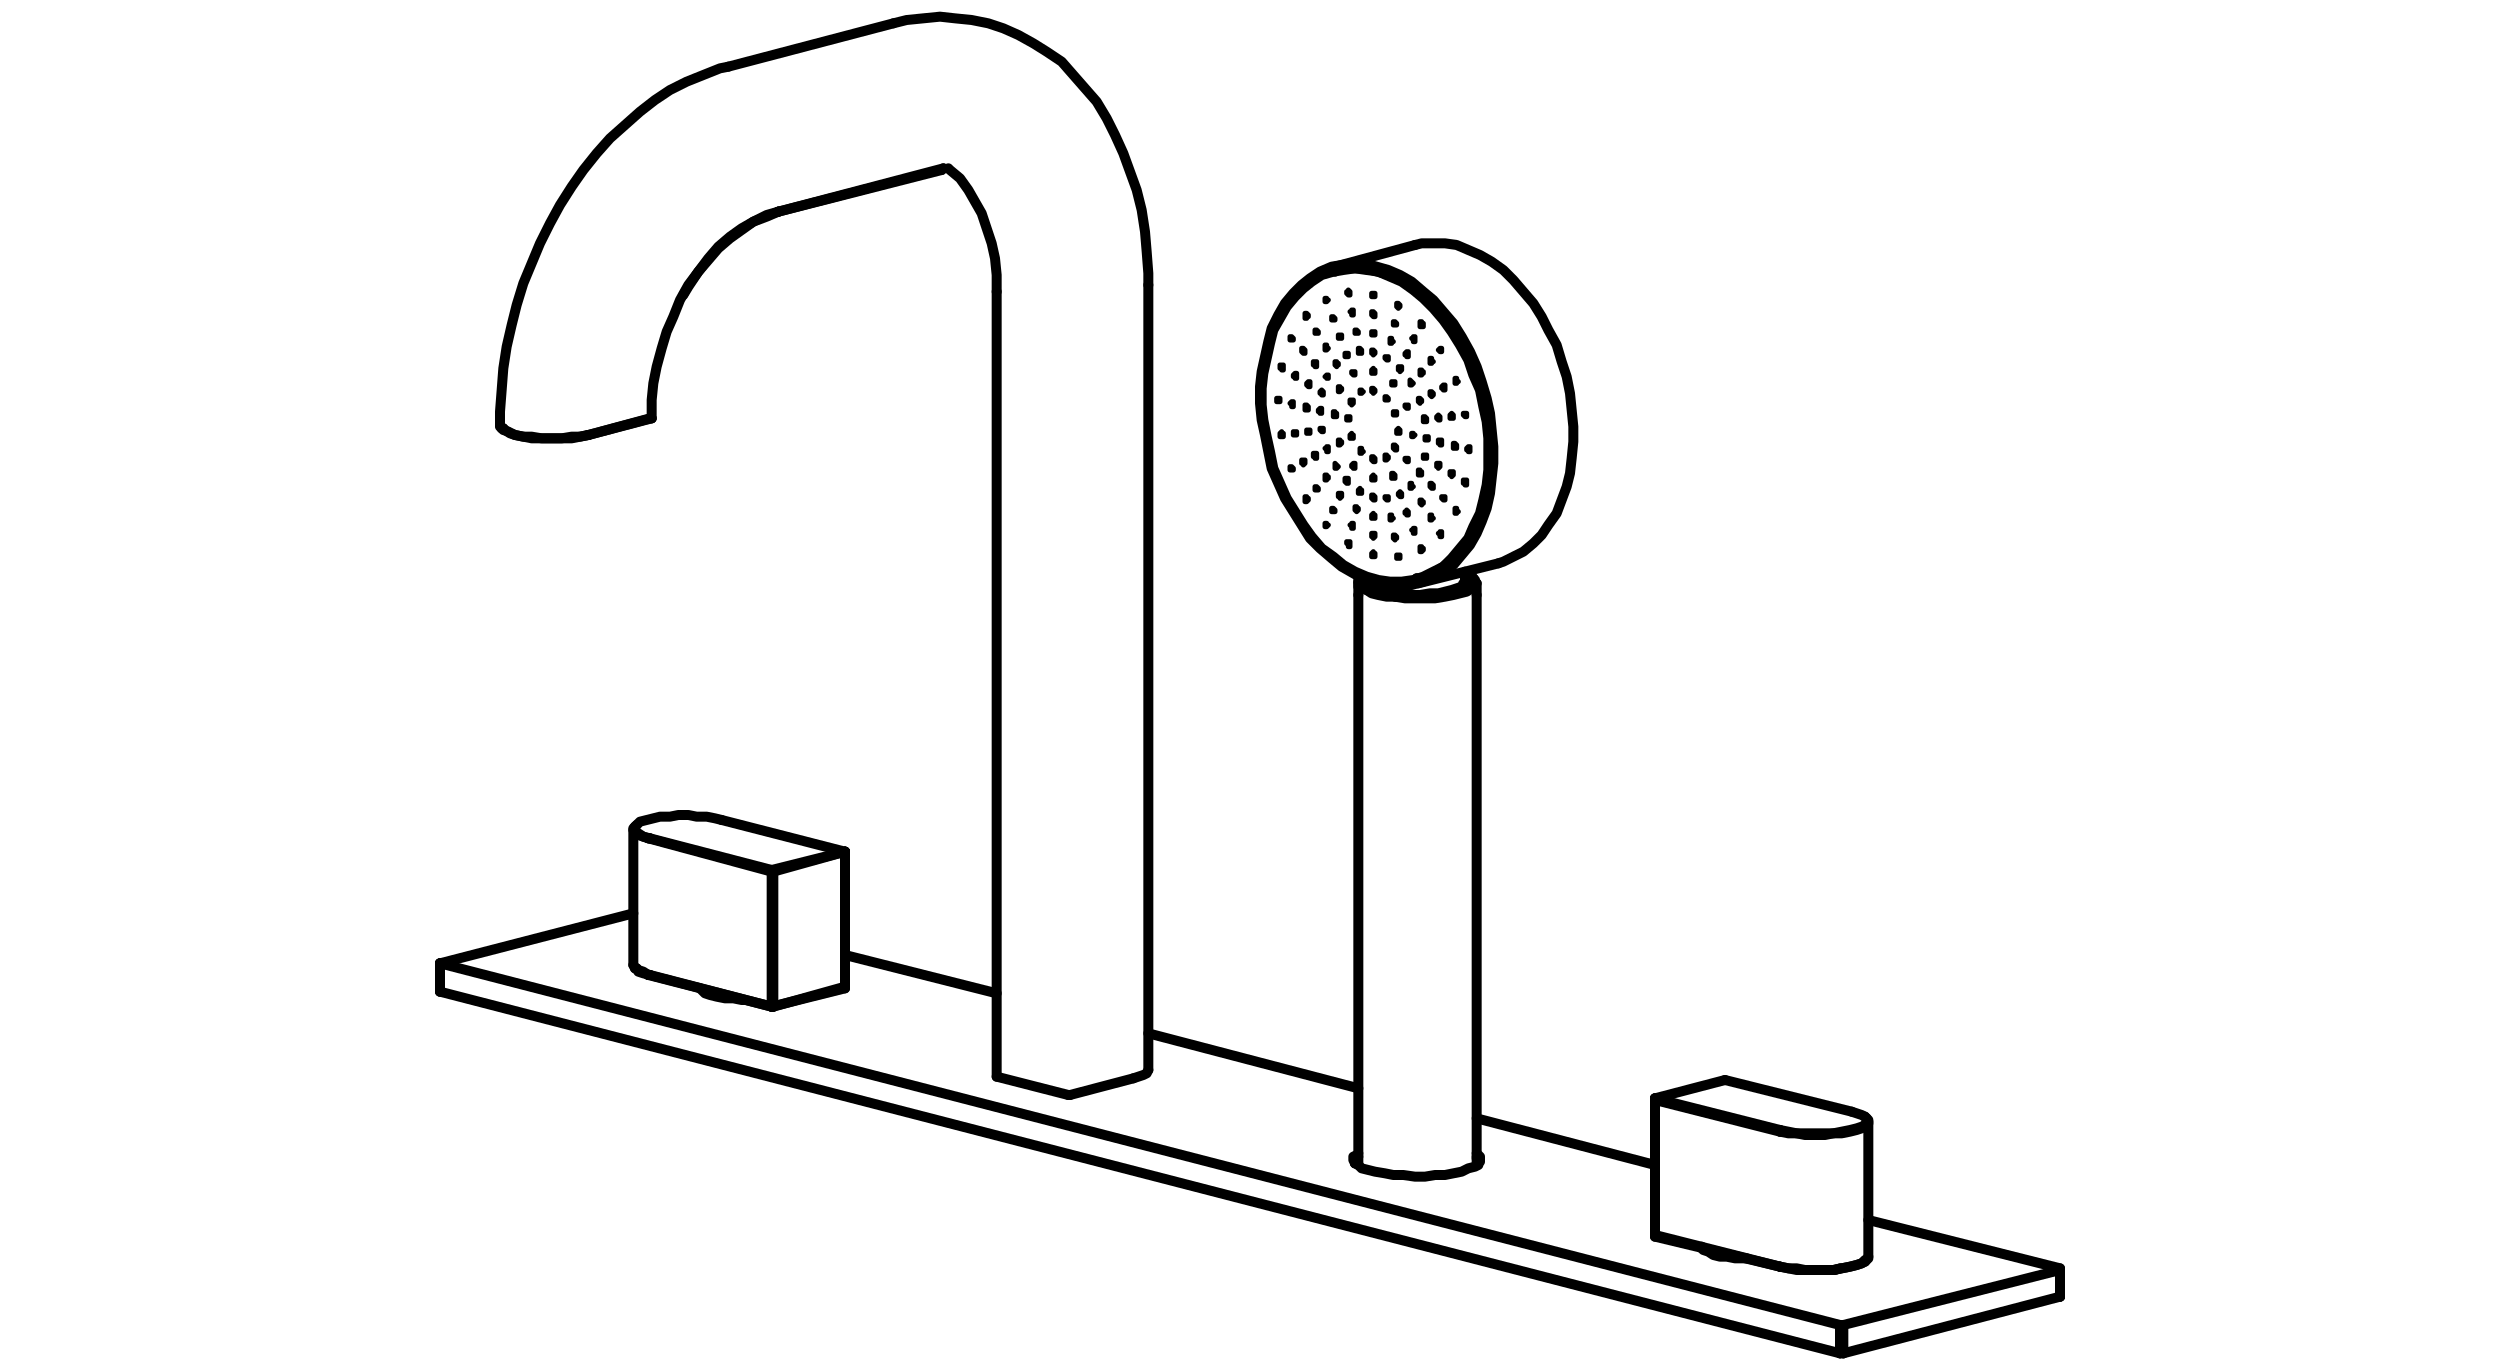 <?xml version="1.0" encoding="UTF-8"?>
<svg id="Livello_1" xmlns="http://www.w3.org/2000/svg" version="1.1" viewBox="0 0 150 82.2">
  <!-- Generator: Adobe Illustrator 29.3.1, SVG Export Plug-In . SVG Version: 2.1.0 Build 151)  -->
  <defs>
    <style>
      .st0 {
        stroke-width: .3px;
      }

      .st0, .st1 {
        fill: none;
        stroke: #000;
        stroke-linecap: round;
        stroke-linejoin: round;
      }

      .st1 {
        stroke-width: .6px;
      }
    </style>
  </defs>
  <g>
    <line class="st1" x1="26.4" y1="59.5" x2="26.4" y2="59.4"/>
    <line class="st1" x1="26.4" y1="57.8" x2="26.4" y2="59.5"/>
    <line class="st1" x1="26.4" y1="57.8" x2="26.4" y2="57.8"/>
    <line class="st1" x1="26.4" y1="57.8" x2="26.4" y2="59.4"/>
    <g>
      <polyline class="st1" points="88.7 69.7 88.7 69.7 88.6 69.5 88.6 69.4"/>
      <polyline class="st1" points="81.5 69.4 81.4 69.6 81.3 69.7"/>
      <polyline class="st1" points="81.3 69.8 81.2 69.6 81.2 69.4 81.4 69.3 81.5 69.2"/>
      <polyline class="st1" points="88.6 69.2 88.6 69.2 88.8 69.4 88.8 69.5 88.8 69.7 88.7 69.8"/>
      <line class="st1" x1="123.6" y1="77.8" x2="123.6" y2="77.8"/>
      <line class="st1" x1="123.6" y1="77.8" x2="123.6" y2="76.2"/>
      <line class="st1" x1="123.6" y1="77.8" x2="110.6" y2="81.2"/>
      <line class="st1" x1="26.4" y1="59.5" x2="110.4" y2="81.2"/>
      <polyline class="st1" points="110.6 81.2 110.6 81.2 110.5 81.2 110.4 81.2"/>
      <line class="st1" x1="110.6" y1="79.5" x2="110.6" y2="81.2"/>
      <line class="st1" x1="110.4" y1="81.2" x2="110.4" y2="79.5"/>
      <polyline class="st1" points="88.7 69.8 88.7 69.9 88.5 70 88.1 70.1 87.7 70.3 87.2 70.4 86.7 70.5 86.1 70.5 85.5 70.6 84.9 70.6 84.2 70.5 83.6 70.5 83.1 70.4 82.5 70.3 82.1 70.2 81.7 70.1 81.5 69.9 81.3 69.8"/>
      <polyline class="st1" points="109.2 76.2 109.4 76.2 109.8 76.2 110.1 76.2 110.4 76.1"/>
      <line class="st1" x1="38" y1="54.8" x2="26.4" y2="57.8"/>
      <line class="st1" x1="26.4" y1="57.8" x2="110.4" y2="79.5"/>
      <polyline class="st1" points="110.4 79.5 110.4 79.5 110.5 79.6 110.6 79.6 110.6 79.5"/>
      <line class="st1" x1="110.6" y1="79.5" x2="123.6" y2="76.2"/>
      <polyline class="st1" points="123.6 76.2 123.6 76.2 123.6 76.1"/>
      <line class="st1" x1="59.8" y1="59.6" x2="50.7" y2="57.3"/>
      <line class="st1" x1="81.5" y1="65.3" x2="68.9" y2="62"/>
      <line class="st1" x1="99.3" y1="69.9" x2="88.6" y2="67.1"/>
      <line class="st1" x1="123.6" y1="76.1" x2="112.1" y2="73.2"/>
      <polyline class="st1" points="104.8 75.5 104.7 75.5 104.1 75.5 103.6 75.4 103.2 75.4 102.8 75.3 102.5 75.1 102.2 75 102.1 74.9 102.1 74.8"/>
      <polyline class="st1" points="44.6 60 44.5 60 44 59.9 43.5 59.9 43 59.8 42.6 59.7 42.3 59.6 42.1 59.4 42 59.3"/>
      <polyline class="st1" points="39 58.5 38.6 58.4 38.3 58.3 38.2 58.1"/>
      <polyline class="st1" points="38 57.9 38 57.9 38.1 58.1 38.3 58.2 38.6 58.3 38.9 58.5"/>
      <polyline class="st1" points="38.9 50.3 38.6 50.2 38.3 50.1 38.1 50 38 49.8 38 49.7 38.1 49.6"/>
      <line class="st1" x1="50.7" y1="51.1" x2="50.7" y2="51.1"/>
      <line class="st1" x1="50.7" y1="51.1" x2="50.7" y2="51.1"/>
      <line class="st1" x1="38.9" y1="58.5" x2="39" y2="58.5"/>
      <line class="st1" x1="46.3" y1="60.4" x2="39" y2="58.5"/>
      <line class="st1" x1="50.7" y1="59.3" x2="50.7" y2="59.2"/>
      <line class="st1" x1="50.7" y1="59.3" x2="46.3" y2="60.4"/>
      <line class="st1" x1="46.3" y1="60.4" x2="46.3" y2="60.4"/>
      <line class="st1" x1="46.3" y1="60.4" x2="46.4" y2="60.4"/>
      <polyline class="st1" points="43.3 49.2 42.9 49.1 42.4 49 41.8 49 41.3 48.9 40.7 48.9 40.2 49 39.6 49 39.2 49.1 38.8 49.2 38.4 49.3 38.2 49.5 38.1 49.6 38.1 49.8 38.1 49.9 38.3 50 38.6 50.2 39 50.3"/>
      <line class="st1" x1="50.7" y1="51.1" x2="43.3" y2="49.2"/>
      <line class="st1" x1="50.7" y1="59.2" x2="50.7" y2="51.1"/>
      <line class="st1" x1="46.4" y1="60.4" x2="50.7" y2="59.2"/>
      <line class="st1" x1="38.9" y1="58.5" x2="46.3" y2="60.4"/>
      <line class="st1" x1="50.7" y1="51.1" x2="50.7" y2="51.1"/>
      <line class="st1" x1="46.3" y1="52.2" x2="50.7" y2="51.1"/>
      <line class="st1" x1="50.7" y1="51.1" x2="46.4" y2="52.3"/>
      <line class="st1" x1="39" y1="50.3" x2="46.3" y2="52.2"/>
      <line class="st1" x1="39" y1="50.3" x2="38.9" y2="50.3"/>
      <line class="st1" x1="46.3" y1="52.3" x2="38.9" y2="50.3"/>
      <line class="st1" x1="46.3" y1="60.4" x2="46.4" y2="60.4"/>
      <line class="st1" x1="46.4" y1="52.3" x2="46.4" y2="60.4"/>
      <line class="st1" x1="46.3" y1="60.4" x2="46.3" y2="52.3"/>
      <line class="st1" x1="46.3" y1="52.3" x2="46.4" y2="52.3"/>
      <line class="st1" x1="46.4" y1="52.3" x2="46.3" y2="52.2"/>
      <line class="st1" x1="46.3" y1="52.3" x2="46.3" y2="52.2"/>
      <line class="st1" x1="99.3" y1="74.1" x2="99.3" y2="74.1"/>
      <line class="st1" x1="99.3" y1="74.1" x2="99.3" y2="66"/>
      <line class="st1" x1="99.3" y1="66" x2="99.3" y2="65.9"/>
      <line class="st1" x1="99.3" y1="66" x2="99.3" y2="66"/>
      <line class="st1" x1="106.8" y1="76" x2="99.3" y2="74.2"/>
      <line class="st1" x1="99.3" y1="74.2" x2="99.3" y2="74.1"/>
      <line class="st1" x1="106.8" y1="76" x2="106.8" y2="76"/>
      <polyline class="st1" points="111.9 75.7 111.9 75.7 111.7 75.8 111.4 75.9 111 76 110.5 76.1 110 76.2 109.4 76.2 108.9 76.2 108.3 76.2 107.8 76.2 107.3 76.1 106.8 76"/>
      <line class="st1" x1="99.3" y1="66" x2="99.3" y2="74.1"/>
      <line class="st1" x1="99.3" y1="74.1" x2="106.8" y2="76"/>
      <line class="st1" x1="99.3" y1="65.9" x2="99.3" y2="66"/>
      <line class="st1" x1="106.8" y1="67.9" x2="99.3" y2="66"/>
      <line class="st1" x1="111.1" y1="66.7" x2="103.5" y2="64.8"/>
      <line class="st1" x1="103.5" y1="64.8" x2="99.3" y2="65.9"/>
      <line class="st1" x1="99.3" y1="65.9" x2="106.8" y2="67.8"/>
      <polyline class="st1" points="106.8 76 107.3 76.1 107.8 76.1 108.3 76.2 108.9 76.2 109.5 76.2 110 76.2 110.5 76.1 111 76 111.4 75.9 111.7 75.8 111.9 75.6 112.1 75.5 112.1 75.4"/>
      <line class="st1" x1="106.8" y1="67.8" x2="106.8" y2="67.9"/>
      <polyline class="st1" points="112 67.1 112 67.1 112.1 67.2 112.1 67.4 111.9 67.5 111.7 67.7 111.4 67.8 111 67.9 110.5 68 110 68 109.5 68.1 108.9 68.1 108.3 68.1 107.8 68 107.3 68 106.8 67.9"/>
      <polyline class="st1" points="106.8 67.8 107.3 67.9 107.8 68 108.3 68 108.9 68 109.4 68 110 68 110.5 67.9 111 67.8 111.4 67.7 111.7 67.6 111.9 67.5 112 67.3 112 67.2 111.9 67 111.7 66.9 111.4 66.8 111.1 66.7"/>
      <polyline class="st1" points="80.2 16.2 80.2 16.2 80.9 16.1 81.6 16.1 82.3 16.2 83 16.4 83.7 16.6 84.4 17 85 17.5 85.7 18 86.3 18.6 86.8 19.3 87.4 20.1 87.8 20.9 88.3 21.8 88.6 22.7 88.9 23.6 89.1 24.6 89.3 25.5 89.4 26.5 89.4 27.5 89.4 28.4 89.2 29.3 89 30.2 88.8 31 88.4 31.7 88.1 32.4 87.6 33 87.1 33.6 86.6 34 86 34.4 85.3 34.7 85 34.7"/>
      <polyline class="st1" points="82.6 35 81.9 34.8 81.2 34.4 80.5 34 79.9 33.5 79.2 32.9 78.6 32.3 78.1 31.5 77.6 30.7 77.1 29.9 76.7 29 76.3 28.1 76.1 27.1 75.9 26.1 75.7 25.2 75.6 24.2 75.6 23.2 75.7 22.3 75.9 21.4 76.1 20.5 76.3 19.7 76.7 18.9 77.1 18.2 77.6 17.6 78.1 17.1 78.6 16.7 79.2 16.3 79.9 16 80.5 15.9 81.2 15.8 81.9 15.8 82.6 16 83.3 16.2 84 16.5 84.7 16.9 85.4 17.5 86 18 86.6 18.7 87.2 19.4 87.7 20.2 88.2 21.1 88.6 22 88.9 22.9 89.2 23.9 89.4 24.8 89.5 25.8 89.6 26.8 89.6 27.8 89.5 28.7 89.4 29.6 89.2 30.5 88.9 31.3 88.6 32 88.2 32.7 87.7 33.3 87.2 33.9 86.6 34.3 86 34.7 85.4 34.9 84.7 35.1 84 35.2 83.3 35.1 82.6 35"/>
      <polyline class="st1" points="84.9 14.7 85.3 14.6 86 14.6 86.7 14.6 87.4 14.7 88.1 15 88.8 15.3 89.5 15.7 90.2 16.2 90.8 16.8 91.4 17.5 92 18.2 92.5 19 92.9 19.8 93.4 20.7 93.7 21.7 94 22.6 94.2 23.6 94.3 24.6 94.4 25.6 94.4 26.5 94.3 27.5 94.2 28.4 94 29.2 93.7 30 93.4 30.8 92.9 31.5 92.5 32.1 92 32.6 91.4 33.1 90.8 33.4 90.2 33.7 89.9 33.8"/>
      <polyline class="st1" points="89.3 27.3 89.3 28.2 89.2 29.1 89 30 88.8 30.8 88.4 31.6 88.1 32.3 87.6 32.9 87.1 33.5 86.6 34 86 34.3 85.4 34.6 84.8 34.8 84.1 34.9 83.4 34.9 82.7 34.8 82 34.6 81.3 34.3 80.6 33.9 80 33.4 79.3 32.9 78.7 32.2 78.2 31.5 77.7 30.7 77.2 29.9 76.8 29 76.4 28.1 76.2 27.1 76 26.2 75.8 25.2 75.7 24.3 75.7 23.3 75.8 22.4 76 21.5 76.2 20.6 76.4 19.8 76.8 19.1 77.2 18.4 77.7 17.8 78.2 17.3 78.7 16.9 79.3 16.5 80 16.3 80.6 16.2 81.3 16.1 82 16.2 82.7 16.3 83.4 16.6 84.1 16.9 84.8 17.4 85.4 17.9 86 18.5 86.6 19.2 87.1 19.9 87.6 20.7 88.1 21.6 88.4 22.5 88.8 23.4 89 24.4 89.2 25.3 89.3 26.3 89.3 27.3"/>
      <polyline class="st1" points="82.2 34.9 82.2 35 82.3 35.2 82.5 35.3 82.8 35.4 83.2 35.5 83.7 35.6 84.2 35.6 84.7 35.7 85.2 35.7 85.8 35.6 86.3 35.6 86.7 35.5 87.1 35.4 87.4 35.3 87.7 35.2 87.8 35 87.9 34.9"/>
      <polyline class="st1" points="81.7 34.7 81.6 34.8 81.5 34.9 81.6 35.1 81.8 35.2 82 35.4 82.3 35.5 82.8 35.6 83.2 35.7 83.8 35.8"/>
      <polyline class="st1" points="83.8 35.8 84.3 35.8 84.9 35.8 85.5 35.8 86.1 35.8 86.6 35.7 87.1 35.6 87.6 35.5 87.9 35.4 88.2 35.3 88.4 35.1 88.5 35 88.5 34.8 88.4 34.7 88.2 34.5 87.9 34.4"/>
      <polyline class="st1" points="88.4 34.7 88.4 34.7 88.5 34.9 88.6 35 88.5 35.2 88.3 35.3 88 35.5 87.6 35.6 87.2 35.7 86.7 35.8 86.1 35.9 85.5 35.9 84.9 35.9 84.3 35.9 83.7 35.8"/>
      <polyline class="st1" points="83.7 35.8 83.2 35.8 82.7 35.7 82.3 35.6 82 35.4 81.7 35.3 81.5 35.2 81.5 35 81.5 34.8 81.6 34.7"/>
      <polyline class="st1" points="68.9 64.2 68.9 64.2 68.8 64.4 68.6 64.5 68.3 64.6 68 64.7"/>
      <line class="st1" x1="68" y1="64.7" x2="64.2" y2="65.7"/>
      <line class="st1" x1="64.1" y1="65.7" x2="59.8" y2="64.6"/>
      <line class="st1" x1="59.8" y1="17.5" x2="59.8" y2="64.6"/>
      <line class="st1" x1="64.2" y1="65.7" x2="64.1" y2="65.7"/>
      <polyline class="st1" points="56.9 10.1 57 10.2 57.6 10.7 58.1 11.4 58.5 12.1 58.9 12.8 59.2 13.7 59.5 14.6 59.7 15.5 59.8 16.5 59.8 17.5"/>
      <line class="st1" x1="56.5" y1="10.2" x2="56.6" y2="10.1"/>
      <line class="st1" x1="56.5" y1="10.2" x2="46.7" y2="12.7"/>
      <line class="st1" x1="46.7" y1="12.7" x2="56.6" y2="10.1"/>
      <line class="st1" x1="46.7" y1="12.7" x2="46.7" y2="12.7"/>
      <polyline class="st1" points="46.7 12.7 46 13 45.2 13.3 44.5 13.8 43.8 14.3 43.1 14.9 42.5 15.6 41.9 16.3 41.3 17.2 41 17.7"/>
      <line class="st1" x1="39" y1="25.1" x2="35.3" y2="26.1"/>
      <line class="st1" x1="39" y1="25.1" x2="39.1" y2="25.1"/>
      <polyline class="st1" points="35.3 26.1 34.8 26.2 34.3 26.3 33.7 26.3 33.1 26.3 32.5 26.3 31.9 26.3 31.4 26.2 30.9 26.1 30.6 26 30.3 25.8 30.2 25.7"/>
      <line class="st1" x1="35.3" y1="26.1" x2="35.3" y2="26.1"/>
      <line class="st1" x1="35.3" y1="26.1" x2="39.1" y2="25.1"/>
      <polyline class="st1" points="39.1 25.1 39.1 24 39.2 23 39.4 22 39.7 20.9 40 19.9 40.4 19 40.8 18 41.3 17.1 41.9 16.3 42.5 15.5 43.1 14.8 43.8 14.2 44.5 13.7 45.2 13.3 46 12.9 46.7 12.7"/>
      <polyline class="st1" points="30 25.5 30 25.5 30 25.6 30.2 25.8 30.5 25.9 30.9 26.1 31.4 26.2 31.9 26.2 32.5 26.3 33.1 26.3 33.7 26.3 34.3 26.2 34.8 26.2 35.3 26.1"/>
      <polyline class="st1" points="88.7 69.7 88.7 69.7 88.7 69.8 88.6 69.9"/>
      <polyline class="st1" points="81.4 69.8 81.3 69.8 81.3 69.7"/>
      <line class="st1" x1="123.6" y1="77.8" x2="123.6" y2="76.2"/>
      <line class="st1" x1="38.1" y1="58.1" x2="38.2" y2="58.1"/>
      <line class="st1" x1="38" y1="49.8" x2="38" y2="57.9"/>
      <line class="st1" x1="38.2" y1="49.5" x2="38.1" y2="49.6"/>
      <line class="st1" x1="111.9" y1="75.7" x2="112" y2="75.6"/>
      <line class="st1" x1="112.1" y1="75.4" x2="112.1" y2="67.3"/>
      <line class="st1" x1="112" y1="67.1" x2="111.9" y2="67"/>
      <line class="st1" x1="85.1" y1="35" x2="89.9" y2="33.8"/>
      <line class="st1" x1="84.9" y1="14.7" x2="80.1" y2="16"/>
      <line class="st1" x1="84.9" y1="34.8" x2="85" y2="34.7"/>
      <line class="st1" x1="80.2" y1="16.2" x2="80.1" y2="16.3"/>
      <line class="st1" x1="87.9" y1="34.9" x2="87.9" y2="34.3"/>
      <line class="st1" x1="82.2" y1="34.9" x2="82.2" y2="34.9"/>
      <line class="st1" x1="81.5" y1="35" x2="81.5" y2="35.7"/>
      <line class="st1" x1="88.6" y1="35.7" x2="88.6" y2="35"/>
      <line class="st1" x1="81.7" y1="34.7" x2="81.6" y2="34.7"/>
      <line class="st1" x1="88.4" y1="34.7" x2="88.4" y2="34.7"/>
      <line class="st1" x1="81.5" y1="35.7" x2="81.5" y2="69.9"/>
      <line class="st1" x1="88.6" y1="69.9" x2="88.6" y2="35.7"/>
      <line class="st1" x1="68.9" y1="64.2" x2="68.9" y2="17.1"/>
      <polyline class="st1" points="68.9 17.1 68.9 16.4 68.8 15.1 68.7 13.9 68.5 12.6 68.2 11.4 67.8 10.3 67.4 9.2 66.9 8.1 66.4 7.1 65.8 6.1 65.1 5.3 64.4 4.5 63.7 3.7 62.8 3.1 62 2.6 61.1 2.1 60.2 1.7 59.3 1.4 58.3 1.2 57.3 1.1 56.4 1 55.4 1.1 54.4 1.2 53.6 1.4"/>
      <line class="st1" x1="53.6" y1="1.4" x2="43.7" y2="4"/>
      <polyline class="st1" points="30.1 25.7 30.1 25.7 30.2 25.7"/>
      <polyline class="st1" points="43.7 4 43.2 4.1 42.2 4.5 41.2 4.9 40.2 5.4 39.3 6 38.4 6.7 37.5 7.5 36.6 8.3 35.8 9.2 35 10.2 34.3 11.2 33.6 12.3 33 13.4 32.4 14.6 31.9 15.8 31.4 17 31 18.3 30.7 19.5 30.4 20.8 30.2 22.1 30.1 23.4 30 24.7 30 25.5"/>
    </g>
  </g>
  <g>
    <polyline class="st0" points="86.4 21.1 86.4 21.1 86.4 21.1 86.5 21.1 86.5 21.1 86.5 21.1 86.5 21.1 86.5 21 86.5 21 86.5 20.9 86.5 20.9 86.4 20.9 86.4 20.9 86.4 20.9 86.4 20.9 86.3 21 86.4 21.1"/>
    <polyline class="st0" points="85.4 25.1 85.4 25.2 85.4 25.2 85.4 25.3 85.5 25.3 85.5 25.3 85.6 25.3 85.6 25.2 85.6 25.2 85.6 25.1 85.6 25.1 85.5 25 85.5 25 85.4 25 85.4 25 85.4 25.1 85.4 25.1"/>
    <polyline class="st0" points="86.2 25 86.2 25.1 86.2 25.1 86.3 25.2 86.3 25.2 86.3 25.2 86.4 25.2 86.4 25.1 86.4 25.1 86.4 25 86.4 25 86.3 24.9 86.3 24.9 86.3 24.9 86.2 25 86.2 25 86.2 25"/>
    <polyline class="st0" points="87 25 87 25 87 25.1 87.1 25.1 87.1 25.1 87.2 25.1 87.2 25.1 87.2 25.1 87.2 25 87.2 24.9 87.2 24.9 87.2 24.9 87.1 24.8 87.1 24.8 87 24.9 87 24.9 87 25"/>
    <polyline class="st0" points="85.8 21.7 85.8 21.8 85.8 21.8 85.9 21.8 85.9 21.8 85.9 21.8 85.9 21.7 86 21.7 85.9 21.6 85.9 21.6 85.9 21.5 85.8 21.5 85.8 21.5 85.8 21.6 85.8 21.6 85.8 21.7 85.8 21.7"/>
    <polyline class="st0" points="85.2 22.4 85.2 22.4 85.2 22.5 85.3 22.5 85.3 22.5 85.3 22.4 85.4 22.4 85.4 22.3 85.3 22.3 85.3 22.2 85.3 22.2 85.2 22.2 85.2 22.2 85.2 22.2 85.2 22.3 85.2 22.3 85.2 22.4"/>
    <polyline class="st0" points="84.6 23 84.6 23.1 84.6 23.1 84.7 23.1 84.7 23.1 84.7 23.1 84.8 23 84.8 23 84.7 22.9 84.7 22.9 84.7 22.9 84.6 22.8 84.6 22.9 84.6 22.9 84.6 22.9 84.6 23 84.6 23"/>
    <polyline class="st0" points="83.8 18.4 83.9 18.5 83.9 18.5 83.9 18.5 84 18.4 84 18.4 84 18.3 84 18.3 83.9 18.2 83.9 18.2 83.9 18.2 83.8 18.2 83.8 18.2 83.8 18.3 83.8 18.3 83.8 18.4 83.8 18.4"/>
    <polyline class="st0" points="87.8 24.9 87.8 24.9 87.9 25 87.9 25 87.9 25 88 25 88 25 88 25 88 24.9 88 24.9 88 24.8 88 24.8 87.9 24.8 87.9 24.8 87.9 24.8 87.8 24.8 87.8 24.9"/>
    <polyline class="st0" points="85.4 27.3 85.4 27.4 85.4 27.4 85.4 27.5 85.4 27.5 85.5 27.5 85.5 27.5 85.5 27.5 85.6 27.5 85.6 27.4 85.6 27.4 85.6 27.3 85.5 27.3 85.5 27.3 85.5 27.3 85.4 27.3 85.4 27.3"/>
    <polyline class="st0" points="86.2 27.8 86.2 27.9 86.2 27.9 86.2 28 86.3 28 86.3 28 86.3 28.1 86.4 28 86.4 28 86.4 28 86.4 27.9 86.4 27.9 86.4 27.8 86.3 27.8 86.3 27.8 86.2 27.8 86.2 27.8"/>
    <polyline class="st0" points="87 28.3 87 28.4 87 28.4 87 28.5 87.1 28.5 87.1 28.6 87.1 28.6 87.2 28.5 87.2 28.5 87.2 28.5 87.2 28.4 87.2 28.4 87.2 28.3 87.1 28.3 87.1 28.3 87.1 28.3 87 28.3"/>
    <polyline class="st0" points="87.8 28.8 87.8 28.9 87.8 28.9 87.8 29 87.9 29 87.9 29.1 88 29.1 88 29.1 88 29 88 29 88 28.9 88 28.9 88 28.8 87.9 28.8 87.9 28.8 87.9 28.8 87.8 28.8"/>
    <polyline class="st0" points="84.6 29 84.6 29 84.6 29.1 84.6 29.1 84.6 29.2 84.6 29.2 84.6 29.3 84.7 29.3 84.7 29.3 84.7 29.2 84.8 29.2 84.8 29.2 84.7 29.1 84.7 29.1 84.7 29 84.6 29 84.6 29"/>
    <polyline class="st0" points="85.2 30 85.2 30 85.2 30.1 85.2 30.1 85.2 30.2 85.2 30.2 85.2 30.2 85.3 30.3 85.3 30.2 85.3 30.2 85.4 30.2 85.4 30.1 85.3 30.1 85.3 30 85.3 30 85.2 30 85.2 30"/>
    <polyline class="st0" points="85.8 30.9 85.8 31 85.8 31 85.8 31.1 85.8 31.1 85.8 31.2 85.8 31.2 85.9 31.2 85.9 31.2 85.9 31.2 85.9 31.1 86 31.1 85.9 31 85.9 31 85.9 30.9 85.8 30.9 85.8 30.9"/>
    <polyline class="st0" points="77 26.1 77 26 77 26 76.9 26 76.9 25.9 76.9 25.9 76.8 26 76.8 26 76.8 26 76.8 26.1 76.8 26.2 76.9 26.2 76.9 26.2 76.9 26.2 77 26.2 77 26.2 77 26.1"/>
    <polyline class="st0" points="79.4 23.7 79.4 23.6 79.4 23.5 79.4 23.5 79.4 23.5 79.3 23.4 79.3 23.4 79.3 23.4 79.2 23.5 79.2 23.5 79.2 23.6 79.3 23.6 79.3 23.7 79.3 23.7 79.4 23.7 79.4 23.7 79.4 23.7"/>
    <polyline class="st0" points="78.6 23.1 78.6 23.1 78.6 23 78.6 23 78.6 22.9 78.5 22.9 78.5 22.9 78.5 22.9 78.4 23 78.4 23 78.4 23.1 78.4 23.1 78.5 23.2 78.5 23.2 78.5 23.2 78.6 23.2 78.6 23.1"/>
    <polyline class="st0" points="77.8 22.6 77.8 22.6 77.8 22.5 77.8 22.5 77.8 22.4 77.7 22.4 77.7 22.4 77.7 22.4 77.6 22.5 77.6 22.5 77.6 22.6 77.6 22.6 77.7 22.6 77.7 22.7 77.7 22.7 77.8 22.7 77.8 22.6"/>
    <polyline class="st0" points="77 22.1 77 22.1 77 22 77 22 77 21.9 76.9 21.9 76.9 21.9 76.8 21.9 76.8 21.9 76.8 22 76.8 22 76.8 22.1 76.9 22.1 76.9 22.2 76.9 22.2 77 22.2 77 22.1"/>
    <polyline class="st0" points="80.2 22 80.2 21.9 80.3 21.9 80.3 21.8 80.2 21.8 80.2 21.7 80.2 21.7 80.1 21.7 80.1 21.7 80.1 21.7 80.1 21.8 80.1 21.8 80.1 21.9 80.1 21.9 80.1 21.9 80.2 22 80.2 22"/>
    <polyline class="st0" points="79.6 21 79.6 21 79.7 20.9 79.7 20.9 79.6 20.8 79.6 20.8 79.6 20.7 79.5 20.7 79.5 20.7 79.5 20.7 79.5 20.8 79.5 20.8 79.5 20.9 79.5 20.9 79.5 21 79.6 21 79.6 21"/>
    <polyline class="st0" points="79 20 79 20 79.1 20 79.1 19.9 79.1 19.9 79 19.8 79 19.8 79 19.8 78.9 19.8 78.9 19.8 78.9 19.8 78.9 19.9 78.9 19.9 78.9 20 78.9 20 79 20 79 20"/>
    <polyline class="st0" points="83.6 19.5 83.7 19.5 83.7 19.5 83.7 19.5 83.8 19.5 83.8 19.4 83.8 19.4 83.7 19.3 83.7 19.3 83.7 19.3 83.6 19.3 83.6 19.3 83.6 19.3 83.6 19.3 83.6 19.4 83.6 19.5 83.6 19.5"/>
    <polyline class="st0" points="83.4 20.5 83.4 20.6 83.5 20.6 83.5 20.6 83.5 20.5 83.6 20.5 83.5 20.4 83.5 20.4 83.5 20.3 83.5 20.3 83.4 20.3 83.4 20.3 83.4 20.4 83.4 20.4 83.4 20.5 83.4 20.5 83.4 20.5"/>
    <polyline class="st0" points="83.2 21.6 83.2 21.6 83.3 21.6 83.3 21.6 83.3 21.6 83.3 21.5 83.3 21.5 83.3 21.4 83.3 21.4 83.2 21.4 83.2 21.4 83.2 21.4 83.1 21.4 83.1 21.4 83.1 21.5 83.2 21.6 83.2 21.6"/>
    <polyline class="st0" points="80.9 17.7 81 17.7 81 17.7 81 17.6 81 17.6 81 17.5 81 17.5 81 17.5 80.9 17.4 80.9 17.4 80.9 17.5 80.8 17.5 80.8 17.5 80.8 17.6 80.9 17.7 80.9 17.7 80.9 17.7"/>
    <polyline class="st0" points="78.4 19.1 78.4 19 78.5 19 78.5 18.9 78.5 18.9 78.4 18.8 78.4 18.8 78.4 18.8 78.3 18.8 78.3 18.8 78.3 18.9 78.3 18.9 78.3 19 78.3 19 78.3 19.1 78.4 19.1 78.4 19.1"/>
    <polyline class="st0" points="81.6 21.2 81.6 21.2 81.7 21.2 81.7 21.1 81.7 21.1 81.7 21 81.7 21 81.6 20.9 81.6 20.9 81.5 20.9 81.5 20.9 81.5 21 81.5 21 81.5 21.1 81.5 21.1 81.5 21.2 81.6 21.2"/>
    <polyline class="st0" points="81.4 20 81.4 20 81.4 20 81.5 20 81.5 19.9 81.5 19.9 81.4 19.8 81.4 19.8 81.4 19.8 81.3 19.8 81.3 19.8 81.3 19.8 81.3 19.9 81.3 19.9 81.3 20 81.3 20 81.4 20"/>
    <polyline class="st0" points="81.1 18.9 81.2 18.9 81.2 18.9 81.2 18.8 81.2 18.8 81.2 18.7 81.2 18.7 81.2 18.6 81.1 18.6 81.1 18.6 81.1 18.6 81.1 18.7 81 18.7 81.1 18.8 81.1 18.8 81.1 18.9 81.1 18.9"/>
    <polyline class="st0" points="81 32.5 80.9 32.5 80.9 32.5 80.9 32.5 80.8 32.5 80.8 32.6 80.8 32.6 80.9 32.7 80.9 32.7 80.9 32.8 81 32.8 81 32.8 81 32.7 81 32.7 81 32.6 81 32.6 81 32.5"/>
    <polyline class="st0" points="80.2 27.9 80.2 27.9 80.2 27.9 80.1 27.8 80.1 27.8 80.1 27.9 80.1 27.9 80.1 28 80.1 28 80.1 28.1 80.1 28.1 80.2 28.1 80.2 28.1 80.2 28.1 80.3 28 80.3 28 80.2 27.9"/>
    <polyline class="st0" points="79.6 28.6 79.6 28.5 79.6 28.5 79.5 28.5 79.5 28.5 79.5 28.5 79.5 28.6 79.5 28.6 79.5 28.7 79.5 28.7 79.5 28.8 79.6 28.8 79.6 28.8 79.6 28.7 79.7 28.7 79.7 28.6 79.6 28.6"/>
    <polyline class="st0" points="79.1 29.3 79 29.2 79 29.2 79 29.2 78.9 29.2 78.9 29.2 78.9 29.2 78.9 29.3 78.9 29.3 78.9 29.4 78.9 29.4 79 29.4 79 29.4 79 29.4 79.1 29.4 79.1 29.3 79.1 29.3"/>
    <polyline class="st0" points="77.8 26 77.8 26 77.8 25.9 77.8 25.9 77.7 25.9 77.7 25.9 77.6 25.9 77.6 25.9 77.6 26 77.6 26 77.6 26.1 77.7 26.1 77.7 26.1 77.8 26.1 77.8 26.1 77.8 26.1 77.8 26"/>
    <polyline class="st0" points="78.6 25.9 78.6 25.9 78.6 25.8 78.6 25.8 78.5 25.8 78.5 25.8 78.4 25.8 78.4 25.8 78.4 25.9 78.4 25.9 78.4 26 78.5 26 78.5 26 78.6 26 78.6 26 78.6 26 78.6 25.9"/>
    <polyline class="st0" points="79.4 25.8 79.4 25.8 79.4 25.7 79.4 25.7 79.3 25.7 79.3 25.7 79.3 25.7 79.2 25.7 79.2 25.8 79.2 25.8 79.3 25.9 79.3 25.9 79.3 25.9 79.4 25.9 79.4 25.9 79.4 25.9 79.4 25.8"/>
    <polyline class="st0" points="78.5 29.9 78.4 29.9 78.4 29.8 78.4 29.8 78.3 29.8 78.3 29.9 78.3 29.9 78.3 29.9 78.3 30 78.3 30 78.3 30.1 78.4 30.1 78.4 30.1 78.4 30.1 78.5 30 78.5 30 78.5 29.9"/>
    <polyline class="st0" points="81.2 31.5 81.2 31.4 81.1 31.4 81.1 31.4 81.1 31.5 81 31.5 81.1 31.6 81.1 31.6 81.1 31.7 81.1 31.7 81.2 31.7 81.2 31.7 81.2 31.7 81.2 31.6 81.2 31.6 81.2 31.5 81.2 31.5"/>
    <polyline class="st0" points="81.4 30.4 81.4 30.4 81.3 30.4 81.3 30.4 81.3 30.4 81.3 30.5 81.3 30.5 81.3 30.6 81.3 30.6 81.4 30.7 81.4 30.7 81.4 30.7 81.5 30.6 81.5 30.6 81.5 30.5 81.4 30.5 81.4 30.4"/>
    <polyline class="st0" points="81.6 29.4 81.6 29.3 81.6 29.3 81.5 29.4 81.5 29.4 81.5 29.4 81.5 29.5 81.5 29.5 81.5 29.6 81.6 29.6 81.6 29.6 81.6 29.6 81.7 29.6 81.7 29.5 81.7 29.5 81.7 29.4 81.6 29.4"/>
    <polyline class="st0" points="86.4 31.9 86.4 31.9 86.4 32 86.3 32 86.4 32.1 86.4 32.1 86.4 32.2 86.5 32.2 86.5 32.2 86.5 32.1 86.5 32.1 86.5 32 86.5 32 86.5 31.9 86.5 31.9 86.4 31.9 86.4 31.9"/>
    <polyline class="st0" points="83.9 33.3 83.8 33.3 83.8 33.3 83.8 33.3 83.8 33.4 83.8 33.4 83.8 33.5 83.8 33.5 83.9 33.5 83.9 33.5 84 33.5 84 33.5 84 33.4 84 33.4 84 33.3 83.9 33.3 83.9 33.3"/>
    <polyline class="st0" points="83.7 32.1 83.6 32.1 83.6 32.1 83.6 32.1 83.6 32.2 83.6 32.3 83.6 32.3 83.6 32.3 83.7 32.4 83.7 32.4 83.7 32.3 83.8 32.3 83.8 32.3 83.8 32.2 83.7 32.1 83.7 32.1 83.7 32.1"/>
    <polyline class="st0" points="83.5 30.9 83.4 30.9 83.4 30.9 83.4 31 83.4 31 83.4 31.1 83.4 31.1 83.4 31.2 83.5 31.2 83.5 31.2 83.5 31.2 83.5 31.1 83.6 31.1 83.5 31 83.5 31 83.5 30.9 83.5 30.9"/>
    <polyline class="st0" points="83.2 29.8 83.2 29.8 83.2 29.8 83.1 29.8 83.1 29.9 83.1 29.9 83.2 30 83.2 30 83.2 30 83.3 30 83.3 30 83.3 30 83.3 29.9 83.3 29.9 83.3 29.8 83.3 29.8 83.2 29.8"/>
    <polyline class="st0" points="79.6 22.5 79.6 22.5 79.6 22.5 79.6 22.5 79.5 22.6 79.6 22.6 79.6 22.7 79.6 22.7 79.6 22.7 79.7 22.7 79.7 22.7 79.7 22.7 79.7 22.6 79.7 22.6 79.7 22.5 79.7 22.5 79.6 22.5"/>
    <polyline class="st0" points="80.8 21.2 80.8 21.2 80.7 21.2 80.7 21.2 80.7 21.3 80.7 21.3 80.7 21.4 80.8 21.4 80.8 21.4 80.9 21.4 80.9 21.4 80.9 21.4 80.9 21.3 80.9 21.3 80.9 21.2 80.9 21.2 80.8 21.2"/>
    <polyline class="st0" points="80.4 20.1 80.4 20.1 80.3 20.1 80.3 20.1 80.3 20.2 80.3 20.2 80.3 20.3 80.4 20.3 80.4 20.3 80.4 20.3 80.5 20.3 80.5 20.3 80.5 20.2 80.5 20.2 80.5 20.1 80.4 20.1 80.4 20.1"/>
    <polyline class="st0" points="77.5 20.2 77.4 20.2 77.4 20.2 77.4 20.2 77.4 20.3 77.4 20.3 77.4 20.4 77.4 20.4 77.5 20.4 77.5 20.4 77.5 20.4 77.6 20.4 77.6 20.3 77.6 20.3 77.5 20.2 77.5 20.2 77.5 20.2"/>
    <polyline class="st0" points="82.4 18.7 82.4 18.7 82.3 18.7 82.3 18.8 82.3 18.8 82.3 18.9 82.3 18.9 82.4 19 82.4 19 82.4 19 82.5 19 82.5 18.9 82.5 18.9 82.5 18.8 82.5 18.8 82.4 18.7 82.4 18.7"/>
    <polyline class="st0" points="78.9 21.7 78.9 21.7 78.8 21.7 78.8 21.8 78.8 21.8 78.8 21.9 78.8 21.9 78.9 21.9 78.9 22 79 22 79 21.9 79 21.9 79 21.9 79 21.8 79 21.7 79 21.7 78.9 21.7"/>
    <polyline class="st0" points="78.2 20.9 78.2 20.9 78.1 20.9 78.1 21 78.1 21 78.1 21.1 78.1 21.1 78.2 21.2 78.2 21.2 78.2 21.2 78.3 21.2 78.3 21.1 78.3 21.1 78.3 21 78.3 21 78.2 20.9 78.2 20.9"/>
    <polyline class="st0" points="80.4 23.2 80.3 23.2 80.3 23.2 80.3 23.3 80.3 23.3 80.3 23.4 80.3 23.4 80.3 23.5 80.4 23.5 80.4 23.5 80.4 23.5 80.5 23.4 80.5 23.4 80.5 23.3 80.4 23.3 80.4 23.2 80.4 23.2"/>
    <polyline class="st0" points="83.9 25.7 83.9 25.7 83.8 25.8 83.8 25.8 83.8 25.8 83.8 25.9 83.8 26 83.9 26 83.9 26 84 26 84 26 84 25.9 84 25.9 84 25.8 84 25.8 84 25.8 83.9 25.7"/>
    <polyline class="st0" points="82.4 30.8 82.4 30.8 82.3 30.9 82.3 30.9 82.3 31 82.3 31 82.3 31.1 82.4 31.1 82.4 31.1 82.4 31.1 82.5 31.1 82.5 31.1 82.5 31 82.5 30.9 82.5 30.9 82.4 30.9 82.4 30.8"/>
    <polyline class="st0" points="82.4 32 82.4 32 82.3 32 82.3 32 82.3 32.1 82.3 32.2 82.3 32.2 82.4 32.2 82.4 32.3 82.4 32.3 82.5 32.2 82.5 32.2 82.5 32.2 82.5 32.1 82.5 32 82.4 32 82.4 32"/>
    <polyline class="st0" points="82.4 28.5 82.4 28.5 82.3 28.6 82.3 28.6 82.3 28.7 82.3 28.7 82.3 28.8 82.4 28.8 82.4 28.8 82.4 28.8 82.5 28.8 82.5 28.8 82.5 28.7 82.5 28.7 82.5 28.6 82.4 28.6 82.4 28.5"/>
    <polyline class="st0" points="81.2 22.3 81.2 22.3 81.2 22.3 81.1 22.3 81.1 22.4 81.1 22.4 81.2 22.5 81.2 22.5 81.2 22.5 81.3 22.5 81.3 22.5 81.3 22.5 81.3 22.4 81.3 22.4 81.3 22.3 81.3 22.3 81.2 22.3"/>
    <polyline class="st0" points="83.7 26.7 83.7 26.7 83.6 26.7 83.6 26.8 83.6 26.8 83.6 26.9 83.6 26.9 83.7 27 83.7 27 83.7 27 83.8 27 83.8 26.9 83.8 26.9 83.8 26.8 83.8 26.8 83.7 26.7 83.7 26.7"/>
    <polyline class="st0" points="83.2 27.3 83.1 27.3 83.1 27.3 83.1 27.4 83.1 27.4 83.1 27.5 83.1 27.5 83.1 27.6 83.2 27.6 83.2 27.6 83.2 27.6 83.3 27.5 83.3 27.5 83.3 27.4 83.2 27.4 83.2 27.3 83.2 27.3"/>
    <polyline class="st0" points="83.7 24.7 83.7 24.7 83.6 24.7 83.6 24.7 83.6 24.8 83.6 24.8 83.6 24.9 83.7 24.9 83.7 24.9 83.7 24.9 83.8 24.9 83.8 24.9 83.8 24.8 83.8 24.8 83.8 24.7 83.7 24.7 83.7 24.7"/>
    <polyline class="st0" points="80 30.5 79.9 30.5 79.9 30.5 79.9 30.5 79.9 30.6 79.9 30.6 79.9 30.7 79.9 30.7 80 30.7 80 30.7 80 30.7 80.1 30.7 80.1 30.6 80.1 30.6 80 30.5 80 30.5 80 30.5"/>
    <polyline class="st0" points="79.6 26.8 79.6 26.8 79.6 26.8 79.6 26.9 79.5 26.9 79.6 27 79.6 27 79.6 27.1 79.6 27.1 79.7 27.1 79.7 27.1 79.7 27 79.7 27 79.7 26.9 79.7 26.9 79.7 26.8 79.6 26.8"/>
    <polyline class="st0" points="80.4 26.4 80.3 26.4 80.3 26.4 80.3 26.5 80.3 26.5 80.3 26.6 80.3 26.6 80.3 26.7 80.4 26.7 80.4 26.7 80.4 26.7 80.5 26.6 80.5 26.6 80.5 26.5 80.4 26.5 80.4 26.4 80.4 26.4"/>
    <polyline class="st0" points="81.2 27.8 81.2 27.8 81.2 27.8 81.1 27.9 81.1 27.9 81.1 28 81.2 28 81.2 28.1 81.2 28.1 81.3 28.1 81.3 28.1 81.3 28 81.3 28 81.3 27.9 81.3 27.9 81.3 27.8 81.2 27.8"/>
    <polyline class="st0" points="82.4 33.1 82.4 33.1 82.3 33.2 82.3 33.2 82.3 33.3 82.3 33.3 82.3 33.4 82.4 33.4 82.4 33.4 82.4 33.4 82.5 33.4 82.5 33.4 82.5 33.3 82.5 33.2 82.5 33.2 82.4 33.2 82.4 33.1"/>
    <polyline class="st0" points="80.4 29.6 80.4 29.6 80.3 29.6 80.3 29.7 80.3 29.7 80.3 29.8 80.3 29.8 80.4 29.8 80.4 29.9 80.4 29.9 80.5 29.8 80.5 29.8 80.5 29.8 80.5 29.7 80.5 29.6 80.4 29.6 80.4 29.6"/>
    <polyline class="st0" points="80.8 28.7 80.8 28.7 80.7 28.7 80.7 28.8 80.7 28.8 80.7 28.9 80.7 28.9 80.8 29 80.8 29 80.9 29 80.9 29 80.9 28.9 80.9 28.9 80.9 28.8 80.9 28.8 80.9 28.7 80.8 28.7"/>
    <polyline class="st0" points="78.4 24.3 78.3 24.3 78.3 24.3 78.3 24.4 78.3 24.4 78.3 24.5 78.3 24.5 78.3 24.6 78.4 24.6 78.4 24.6 78.5 24.6 78.5 24.5 78.5 24.5 78.5 24.4 78.5 24.4 78.4 24.3 78.4 24.3"/>
    <polyline class="st0" points="82.4 19.9 82.4 19.9 82.3 19.9 82.3 19.9 82.3 20 82.3 20 82.3 20.1 82.4 20.1 82.4 20.1 82.4 20.1 82.5 20.1 82.5 20.1 82.5 20 82.5 20 82.5 19.9 82.4 19.9 82.4 19.9"/>
    <polyline class="st0" points="83.6 22.9 83.5 22.9 83.5 22.9 83.5 22.9 83.5 23 83.5 23 83.5 23.1 83.5 23.1 83.6 23.1 83.6 23.1 83.7 23.1 83.7 23.1 83.7 23 83.7 23 83.7 22.9 83.6 22.9 83.6 22.9"/>
    <polyline class="st0" points="82.4 17.6 82.4 17.6 82.3 17.6 82.3 17.6 82.3 17.7 82.3 17.7 82.3 17.8 82.4 17.8 82.4 17.8 82.4 17.8 82.5 17.8 82.5 17.8 82.5 17.7 82.5 17.7 82.5 17.6 82.4 17.6 82.4 17.6"/>
    <polyline class="st0" points="79.6 17.9 79.5 17.9 79.5 17.9 79.5 17.9 79.5 18 79.5 18 79.5 18.1 79.5 18.1 79.6 18.1 79.6 18.1 79.6 18.1 79.6 18.1 79.7 18 79.6 18 79.6 17.9 79.6 17.9 79.6 17.9"/>
    <polyline class="st0" points="80 19 79.9 19 79.9 19 79.9 19 79.9 19.1 79.9 19.1 79.9 19.2 79.9 19.2 80 19.2 80 19.2 80 19.2 80.1 19.2 80.1 19.1 80.1 19.1 80 19 80 19 80 19"/>
    <polyline class="st0" points="82.4 21 82.4 21 82.3 21 82.3 21.1 82.3 21.1 82.3 21.2 82.3 21.2 82.4 21.2 82.4 21.3 82.4 21.3 82.5 21.2 82.5 21.2 82.5 21.2 82.5 21.1 82.5 21.1 82.4 21 82.4 21"/>
    <polyline class="st0" points="82.4 22.1 82.4 22.1 82.3 22.2 82.3 22.2 82.3 22.3 82.3 22.3 82.3 22.4 82.4 22.4 82.4 22.4 82.4 22.4 82.5 22.4 82.5 22.4 82.5 22.3 82.5 22.3 82.5 22.2 82.4 22.2 82.4 22.1"/>
    <polyline class="st0" points="79.6 31.4 79.5 31.4 79.5 31.4 79.5 31.4 79.5 31.5 79.5 31.5 79.5 31.6 79.5 31.6 79.6 31.6 79.6 31.6 79.6 31.6 79.6 31.6 79.7 31.5 79.6 31.5 79.6 31.4 79.6 31.4 79.6 31.4"/>
    <polyline class="st0" points="86.6 29.8 86.6 29.8 86.6 29.8 86.5 29.8 86.5 29.9 86.5 29.9 86.6 30 86.6 30 86.6 30 86.7 30 86.7 30 86.7 30 86.7 29.9 86.7 29.9 86.7 29.8 86.7 29.8 86.6 29.8"/>
    <polyline class="st0" points="85.9 29 85.9 29 85.8 29 85.8 29.1 85.8 29.1 85.8 29.2 85.8 29.2 85.9 29.3 85.9 29.3 85.9 29.3 86 29.3 86 29.2 86 29.2 86 29.1 86 29.1 85.9 29 85.9 29"/>
    <polyline class="st0" points="83.6 28.4 83.5 28.4 83.5 28.4 83.5 28.5 83.5 28.5 83.5 28.6 83.5 28.6 83.5 28.7 83.6 28.7 83.6 28.7 83.7 28.7 83.7 28.6 83.7 28.6 83.7 28.5 83.7 28.5 83.6 28.4 83.6 28.4"/>
    <polyline class="st0" points="87.4 30.5 87.3 30.5 87.3 30.5 87.3 30.6 87.3 30.6 87.3 30.7 87.3 30.7 87.3 30.8 87.4 30.8 87.4 30.8 87.4 30.8 87.4 30.7 87.5 30.7 87.4 30.6 87.4 30.6 87.4 30.5 87.4 30.5"/>
    <polyline class="st0" points="84.8 31.7 84.8 31.7 84.8 31.8 84.8 31.8 84.7 31.8 84.8 31.9 84.8 31.9 84.8 32 84.8 32 84.9 32 84.9 32 84.9 31.9 84.9 31.9 84.9 31.8 84.9 31.8 84.9 31.7 84.8 31.7"/>
    <polyline class="st0" points="85.3 32.8 85.2 32.8 85.2 32.9 85.2 32.9 85.2 32.9 85.2 33 85.2 33 85.2 33.1 85.3 33.1 85.3 33.1 85.3 33.1 85.4 33 85.4 33 85.4 32.9 85.3 32.9 85.3 32.9 85.3 32.8"/>
    <polyline class="st0" points="84 29.5 84 29.5 83.9 29.6 83.9 29.6 83.9 29.6 83.9 29.7 83.9 29.7 84 29.8 84 29.8 84 29.8 84.1 29.8 84.1 29.7 84.1 29.7 84.1 29.6 84.1 29.6 84 29.5 84 29.5"/>
    <polyline class="st0" points="84.4 30.6 84.4 30.6 84.4 30.7 84.3 30.7 84.3 30.7 84.3 30.8 84.4 30.8 84.4 30.9 84.4 30.9 84.5 30.9 84.5 30.9 84.5 30.8 84.5 30.8 84.5 30.7 84.5 30.7 84.5 30.7 84.4 30.6"/>
    <polyline class="st0" points="85.2 23.9 85.1 23.9 85.1 23.9 85.1 23.9 85.1 24 85.1 24 85.1 24.1 85.1 24.1 85.2 24.2 85.2 24.2 85.2 24.1 85.3 24.1 85.3 24 85.3 24 85.2 23.9 85.2 23.9 85.2 23.9"/>
    <polyline class="st0" points="84.4 24.3 84.4 24.3 84.4 24.3 84.3 24.3 84.3 24.4 84.3 24.4 84.4 24.5 84.4 24.5 84.4 24.5 84.5 24.5 84.5 24.5 84.5 24.5 84.5 24.4 84.5 24.4 84.5 24.3 84.5 24.3 84.4 24.3"/>
    <polyline class="st0" points="86.6 23.1 86.6 23.1 86.6 23.1 86.5 23.2 86.5 23.2 86.5 23.3 86.6 23.3 86.6 23.4 86.6 23.4 86.7 23.4 86.7 23.4 86.7 23.3 86.7 23.3 86.7 23.2 86.7 23.2 86.7 23.1 86.6 23.1"/>
    <polyline class="st0" points="85.9 23.5 85.9 23.5 85.8 23.5 85.8 23.6 85.8 23.6 85.8 23.7 85.8 23.7 85.9 23.8 85.9 23.8 85.9 23.8 86 23.7 86 23.7 86 23.7 86 23.6 86 23.6 85.9 23.5 85.9 23.5"/>
    <polyline class="st0" points="84.4 21.1 84.4 21.1 84.4 21.1 84.3 21.2 84.3 21.2 84.3 21.3 84.4 21.3 84.4 21.4 84.4 21.4 84.5 21.4 84.5 21.4 84.5 21.3 84.5 21.3 84.5 21.2 84.5 21.2 84.5 21.1 84.4 21.1"/>
    <polyline class="st0" points="84 22 84 22 83.9 22 83.9 22 83.9 22.1 83.9 22.2 83.9 22.2 84 22.2 84 22.3 84 22.3 84.1 22.2 84.1 22.2 84.1 22.2 84.1 22.1 84.1 22 84 22 84 22"/>
    <polyline class="st0" points="85.3 19.3 85.2 19.3 85.2 19.4 85.2 19.4 85.2 19.4 85.2 19.5 85.2 19.6 85.2 19.6 85.3 19.6 85.3 19.6 85.3 19.6 85.4 19.6 85.4 19.5 85.4 19.4 85.3 19.4 85.3 19.4 85.3 19.3"/>
    <polyline class="st0" points="84.8 20.2 84.8 20.2 84.8 20.2 84.8 20.3 84.7 20.3 84.8 20.4 84.8 20.4 84.8 20.5 84.8 20.5 84.9 20.5 84.9 20.5 84.9 20.4 84.9 20.4 84.9 20.3 84.9 20.3 84.9 20.2 84.8 20.2"/>
    <polyline class="st0" points="84.8 26 84.7 26 84.7 26 84.7 26 84.7 26.1 84.7 26.1 84.7 26.2 84.7 26.2 84.8 26.2 84.8 26.2 84.8 26.2 84.8 26.2 84.9 26.1 84.8 26.1 84.8 26 84.8 26 84.8 26"/>
    <polyline class="st0" points="87.4 22.7 87.3 22.7 87.3 22.7 87.3 22.8 87.3 22.8 87.3 22.9 87.3 22.9 87.3 23 87.4 23 87.4 23 87.4 23 87.4 22.9 87.5 22.9 87.4 22.8 87.4 22.8 87.4 22.7 87.4 22.7"/>
    <polyline class="st0" points="86.4 26.4 86.4 26.4 86.4 26.4 86.3 26.4 86.3 26.5 86.3 26.6 86.4 26.6 86.4 26.6 86.4 26.7 86.5 26.7 86.5 26.6 86.5 26.6 86.5 26.6 86.5 26.5 86.5 26.4 86.5 26.4 86.4 26.4"/>
    <polyline class="st0" points="85.6 26.2 85.6 26.2 85.5 26.2 85.5 26.2 85.5 26.3 85.5 26.3 85.5 26.4 85.6 26.4 85.6 26.4 85.6 26.4 85.7 26.4 85.7 26.4 85.7 26.3 85.7 26.3 85.7 26.2 85.6 26.2 85.6 26.2"/>
    <polyline class="st0" points="84.4 27.5 84.4 27.5 84.4 27.5 84.3 27.5 84.3 27.6 84.3 27.6 84.4 27.7 84.4 27.7 84.4 27.7 84.5 27.7 84.5 27.7 84.5 27.7 84.5 27.6 84.5 27.6 84.5 27.5 84.5 27.5 84.4 27.5"/>
    <polyline class="st0" points="85.2 28.2 85.1 28.2 85.1 28.3 85.1 28.3 85.1 28.3 85.1 28.4 85.1 28.5 85.1 28.5 85.2 28.5 85.2 28.5 85.2 28.5 85.3 28.5 85.3 28.4 85.3 28.3 85.2 28.3 85.2 28.3 85.2 28.2"/>
    <polyline class="st0" points="87.3 26.6 87.2 26.6 87.2 26.6 87.2 26.7 87.2 26.7 87.2 26.8 87.2 26.8 87.2 26.9 87.3 26.9 87.3 26.9 87.4 26.9 87.4 26.8 87.4 26.8 87.4 26.7 87.4 26.7 87.3 26.6 87.3 26.6"/>
    <polyline class="st0" points="88.1 26.8 88.1 26.8 88.1 26.8 88 26.9 88 26.9 88 27 88.1 27 88.1 27.1 88.1 27.1 88.2 27.1 88.2 27.1 88.2 27 88.2 27 88.2 26.9 88.2 26.9 88.2 26.8 88.1 26.8"/>
    <polyline class="st0" points="81.7 23.4 81.6 23.4 81.6 23.4 81.6 23.4 81.6 23.5 81.6 23.5 81.6 23.6 81.6 23.6 81.7 23.6 81.7 23.6 81.7 23.6 81.7 23.6 81.8 23.5 81.7 23.5 81.7 23.4 81.7 23.4 81.7 23.4"/>
    <polyline class="st0" points="81.1 24 81.1 24 81 24 81 24 81 24.1 81 24.1 81 24.2 81.1 24.2 81.1 24.3 81.1 24.3 81.2 24.2 81.2 24.2 81.2 24.1 81.2 24.1 81.2 24 81.1 24 81.1 24"/>
    <polyline class="st0" points="83.2 23.8 83.1 23.8 83.1 23.8 83.1 23.8 83.1 23.9 83.1 23.9 83.1 24 83.1 24 83.2 24 83.2 24 83.2 24 83.3 24 83.3 23.9 83.3 23.9 83.2 23.8 83.2 23.8 83.2 23.8"/>
    <polyline class="st0" points="82.4 23.3 82.4 23.3 82.3 23.3 82.3 23.4 82.3 23.4 82.3 23.5 82.3 23.5 82.4 23.5 82.4 23.6 82.4 23.6 82.5 23.5 82.5 23.5 82.5 23.5 82.5 23.4 82.5 23.4 82.4 23.3 82.4 23.3"/>
    <polyline class="st0" points="82.4 29.7 82.4 29.7 82.3 29.7 82.3 29.8 82.3 29.8 82.3 29.9 82.3 29.9 82.4 30 82.4 30 82.4 30 82.5 30 82.5 29.9 82.5 29.9 82.5 29.8 82.5 29.8 82.4 29.7 82.4 29.7"/>
    <polyline class="st0" points="81.1 26 81.1 26 81 26.1 81 26.1 81 26.1 81 26.2 81 26.3 81.1 26.3 81.1 26.3 81.1 26.3 81.2 26.3 81.2 26.2 81.2 26.2 81.2 26.1 81.2 26.1 81.1 26.1 81.1 26"/>
    <polyline class="st0" points="80.9 25 80.9 25 80.8 25 80.8 25 80.8 25.1 80.8 25.1 80.8 25.2 80.9 25.2 80.9 25.2 80.9 25.2 81 25.2 81 25.2 81 25.1 81 25.1 81 25 80.9 25 80.9 25"/>
    <polyline class="st0" points="81.7 26.9 81.6 26.9 81.6 27 81.6 27 81.6 27 81.6 27.1 81.6 27.1 81.6 27.2 81.7 27.2 81.7 27.2 81.7 27.2 81.7 27.1 81.8 27.1 81.7 27 81.7 27 81.7 27 81.7 26.9"/>
    <polyline class="st0" points="77.5 28 77.4 28 77.4 28 77.4 28 77.4 28.1 77.4 28.1 77.4 28.2 77.4 28.2 77.5 28.2 77.5 28.2 77.5 28.2 77.6 28.2 77.6 28.1 77.6 28.1 77.5 28 77.5 28 77.5 28"/>
    <polyline class="st0" points="80.1 24.7 80 24.7 80 24.8 80 24.8 80 24.8 80 24.9 80 25 80 25 80.1 25 80.1 25 80.1 25 80.2 25 80.2 24.9 80.2 24.8 80.1 24.8 80.1 24.8 80.1 24.7"/>
    <polyline class="st0" points="78.9 27.2 78.9 27.2 78.8 27.2 78.8 27.3 78.8 27.3 78.8 27.4 78.8 27.4 78.9 27.4 78.9 27.5 79 27.5 79 27.4 79 27.4 79 27.4 79 27.3 79 27.3 79 27.2 78.9 27.2"/>
    <polyline class="st0" points="79.2 24.5 79.2 24.5 79.2 24.5 79.1 24.6 79.1 24.6 79.1 24.7 79.2 24.7 79.2 24.8 79.2 24.8 79.3 24.8 79.3 24.8 79.3 24.7 79.3 24.7 79.3 24.6 79.3 24.6 79.3 24.5 79.2 24.5"/>
    <polyline class="st0" points="76.7 23.9 76.7 23.9 76.6 23.9 76.6 23.9 76.6 24 76.6 24 76.6 24.1 76.7 24.1 76.7 24.1 76.7 24.1 76.8 24.1 76.8 24.1 76.8 24 76.8 24 76.8 23.9 76.7 23.9 76.7 23.9"/>
    <polyline class="st0" points="77.5 24.1 77.5 24.1 77.5 24.1 77.5 24.1 77.4 24.2 77.5 24.3 77.5 24.3 77.5 24.3 77.5 24.4 77.6 24.4 77.6 24.3 77.6 24.3 77.6 24.2 77.6 24.2 77.6 24.1 77.6 24.1 77.5 24.1"/>
    <polyline class="st0" points="78.2 27.6 78.2 27.6 78.1 27.6 78.1 27.6 78.1 27.7 78.1 27.7 78.1 27.8 78.2 27.8 78.2 27.9 78.2 27.9 78.3 27.8 78.3 27.8 78.3 27.7 78.3 27.7 78.3 27.6 78.2 27.6 78.2 27.6"/>
    <polyline class="st0" points="82.4 27.4 82.4 27.4 82.3 27.4 82.3 27.5 82.3 27.5 82.3 27.6 82.3 27.6 82.4 27.7 82.4 27.7 82.4 27.7 82.5 27.7 82.5 27.6 82.5 27.6 82.5 27.5 82.5 27.5 82.4 27.4 82.4 27.4"/>
  </g>
</svg>